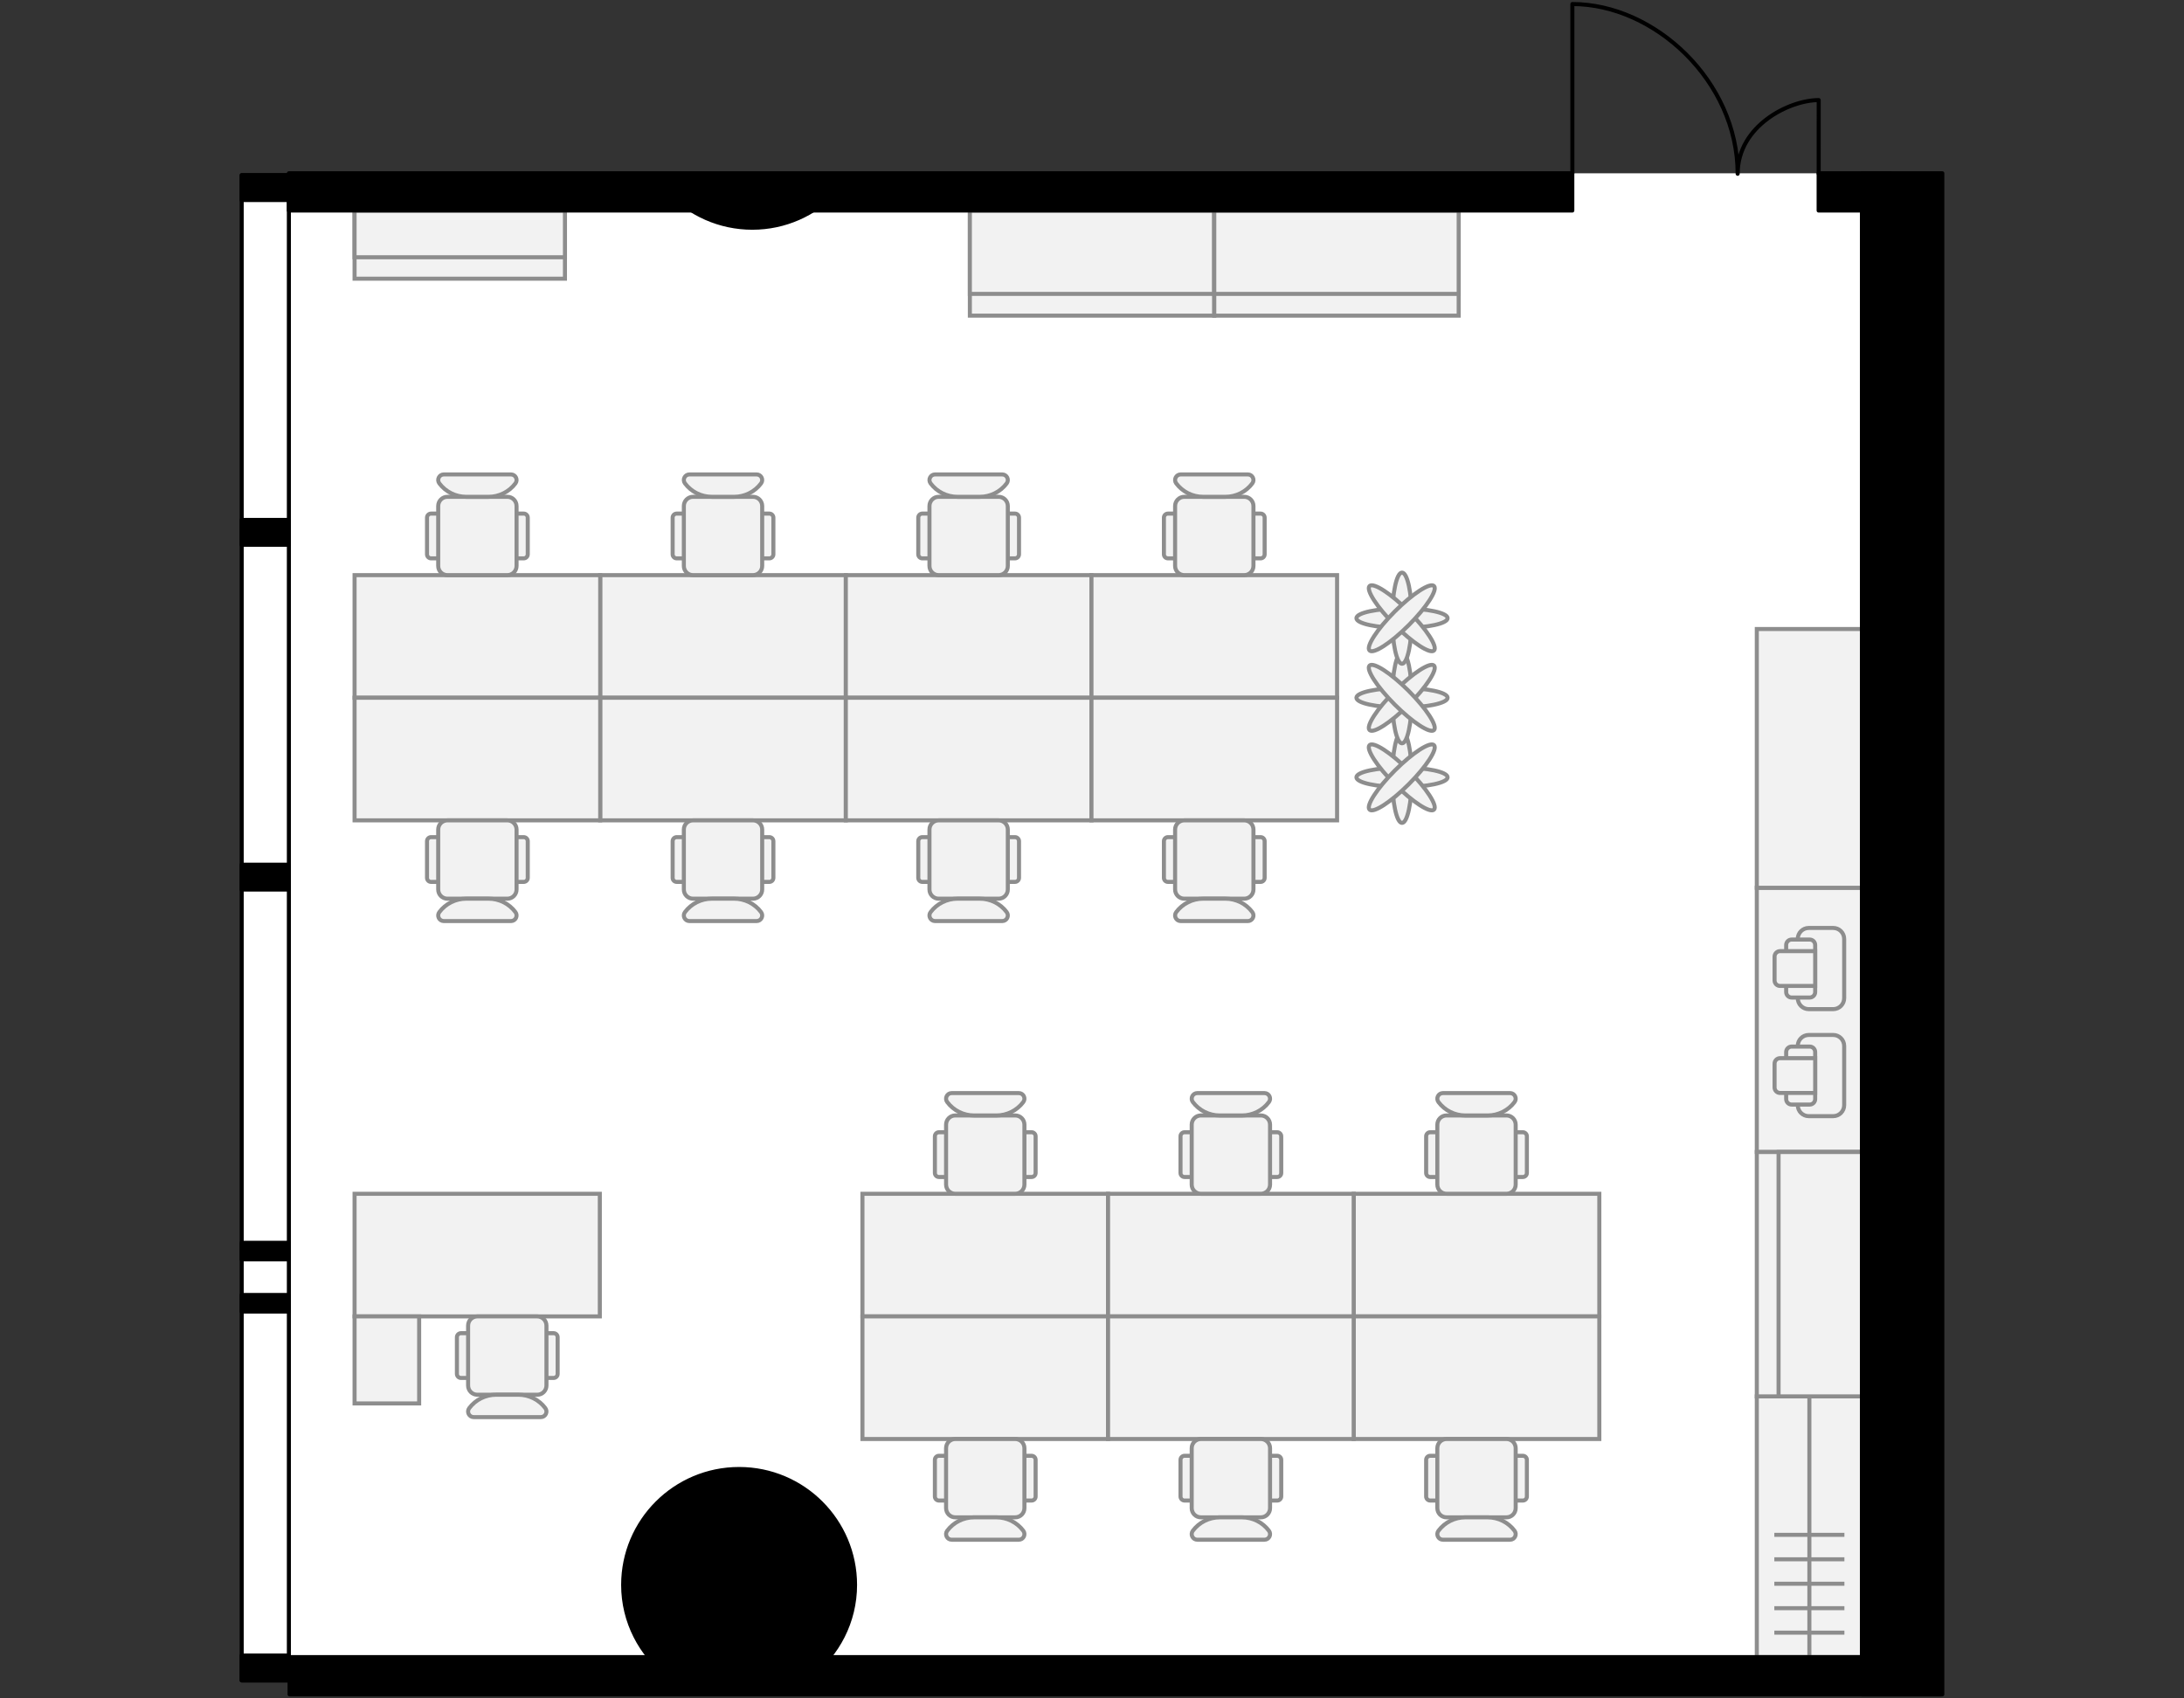 <?xml version="1.0" encoding="utf-8"?>
<!-- Generator: Adobe Illustrator 26.0.2, SVG Export Plug-In . SVG Version: 6.00 Build 0)  -->
<svg version="1.1" xmlns="http://www.w3.org/2000/svg" xmlns:xlink="http://www.w3.org/1999/xlink" x="0px" y="0px"
	 viewBox="0 0 540 420" style="enable-background:new 0 0 540 420;" xml:space="preserve">
<rect x="0" y="0" width="540" height="420" fill="#333333" stroke="none"/>
<style type="text/css">
	.st0{fill:#FFFFFF;}
	.st1{fill:none;stroke:#000000;stroke-linecap:round;stroke-linejoin:round;}
	.st2{fill:#F2F2F2;stroke:#8D8D8D;}
	.st3{fill:none;stroke:#8D8D8D;}
	.st4{stroke:#000000;stroke-linecap:round;stroke-linejoin:round;}
</style>
<g id="Floor">
	<polygon class="st0" points="480.245,42.852 71.426,42.852 71.426,43.327 59.758,43.327 59.758,415.546 71.426,415.553 71.424,419 
		480.245,419 	"/>
</g>
<g id="Windows">
	<rect x="59.758" y="43.327" class="st1" width="11.668" height="372.226"/>
</g>
<g id="Furniture">
	<g>
		<path class="st2" d="M87.668,295.216l0,30.32h60.639l0-30.32L87.668,295.216z"/>
		<path class="st2" d="M87.668,325.536l0,21.524h15.969v-21.524H87.668z"/>
		<g>
			<path class="st2" d="M137.878,339.756l0-9.069c0-0.552-0.448-1-1-1h-22.905c-0.552,0-1,0.448-1,1v9.069c0,0.552,0.448,1,1,1
				h22.905C137.43,340.756,137.878,340.308,137.878,339.756z"/>
			<path class="st2" d="M135.111,342.634l0-14.825c0-1.255-1.018-2.273-2.273-2.273h-14.825c-1.255,0-2.273,1.018-2.273,2.273
				v14.825c0,1.255,1.018,2.273,2.273,2.273h14.825C134.093,344.907,135.111,343.889,135.111,342.634z"/>
			<path class="st2" d="M116.016,348.228c-0.684,0.912-0.033,2.214,1.107,2.214h16.604c1.14,0,1.79-1.302,1.107-2.214l0,0
				c-1.568-2.091-4.028-3.321-6.641-3.321h-5.535C120.044,344.907,117.584,346.137,116.016,348.228L116.016,348.228z"/>
		</g>
	</g>
	<g>
		<g>
			<path class="st2" d="M209.133,142.229v30.32h-60.733v-30.32H209.133z"/>
			<path class="st2" d="M269.866,142.229v30.32h-60.733v-30.32H269.866z"/>
			<path class="st2" d="M148.401,142.229v30.32H87.668v-30.32H148.401z"/>
			<path class="st2" d="M209.133,172.548v30.32h-60.733v-30.32H209.133z"/>
			<path class="st2" d="M269.866,172.548v30.32h-60.733v-30.32H269.866z"/>
			<path class="st2" d="M148.401,172.548v30.32H87.668v-30.32H148.401z"/>
			<g>
				<path class="st2" d="M105.582,217.088v-9.069c0-0.552,0.448-1,1-1h22.906c0.552,0,1,0.448,1,1v9.069c0,0.552-0.448,1-1,1
					h-22.906C106.029,218.088,105.582,217.641,105.582,217.088z"/>
				<path class="st2" d="M108.349,219.966v-14.825c0-1.255,1.018-2.273,2.273-2.273h14.825c1.255,0,2.273,1.018,2.273,2.273v14.825
					c0,1.255-1.018,2.273-2.273,2.273h-14.825C109.367,222.239,108.349,221.222,108.349,219.966z"/>
				<path class="st2" d="M127.443,225.56c0.684,0.912,0.033,2.214-1.107,2.214h-16.604c-1.14,0-1.79-1.302-1.107-2.214l0,0
					c1.568-2.091,4.028-3.321,6.641-3.321h5.535C123.416,222.239,125.876,223.469,127.443,225.56L127.443,225.56z"/>
			</g>
			<g>
				<path class="st2" d="M166.314,217.088v-9.069c0-0.552,0.448-1,1-1h22.906c0.552,0,1,0.448,1,1v9.069c0,0.552-0.448,1-1,1
					h-22.906C166.762,218.088,166.314,217.641,166.314,217.088z"/>
				<path class="st2" d="M169.082,219.966v-14.825c0-1.255,1.018-2.273,2.273-2.273h14.825c1.255,0,2.273,1.018,2.273,2.273v14.825
					c0,1.255-1.018,2.273-2.273,2.273h-14.825C170.099,222.239,169.082,221.222,169.082,219.966z"/>
				<path class="st2" d="M188.176,225.56c0.684,0.912,0.033,2.214-1.107,2.214h-16.604c-1.14,0-1.79-1.302-1.107-2.214l0,0
					c1.568-2.091,4.028-3.321,6.641-3.321h5.535C184.148,222.239,186.608,223.469,188.176,225.56L188.176,225.56z"/>
			</g>
			<g>
				<path class="st2" d="M227.047,217.088v-9.069c0-0.552,0.448-1,1-1h22.906c0.552,0,1,0.448,1,1v9.069c0,0.552-0.448,1-1,1
					h-22.906C227.495,218.088,227.047,217.641,227.047,217.088z"/>
				<path class="st2" d="M229.814,219.966v-14.825c0-1.255,1.018-2.273,2.273-2.273h14.825c1.255,0,2.273,1.018,2.273,2.273v14.825
					c0,1.255-1.018,2.273-2.273,2.273h-14.825C230.832,222.239,229.814,221.222,229.814,219.966z"/>
				<path class="st2" d="M248.909,225.56c0.684,0.912,0.033,2.214-1.107,2.214h-16.604c-1.14,0-1.79-1.302-1.107-2.214l0,0
					c1.568-2.091,4.028-3.321,6.641-3.321h5.535C244.881,222.239,247.341,223.469,248.909,225.56L248.909,225.56z"/>
			</g>
			<g>
				<path class="st2" d="M105.582,128.008v9.069c0,0.552,0.448,1,1,1h22.906c0.552,0,1-0.448,1-1v-9.069c0-0.552-0.448-1-1-1
					h-22.906C106.029,127.008,105.582,127.456,105.582,128.008z"/>
				<path class="st2" d="M108.349,125.131v14.825c0,1.255,1.018,2.273,2.273,2.273h14.825c1.255,0,2.273-1.018,2.273-2.273v-14.825
					c0-1.255-1.018-2.273-2.273-2.273h-14.825C109.367,122.857,108.349,123.875,108.349,125.131z"/>
				<path class="st2" d="M127.443,119.537c-1.568,2.091-4.028,3.321-6.641,3.321h-5.535c-2.614,0-5.074-1.23-6.641-3.321l0,0
					c-0.684-0.912-0.033-2.214,1.107-2.214h16.604C127.477,117.323,128.127,118.625,127.443,119.537L127.443,119.537z"/>
			</g>
			<g>
				<path class="st2" d="M166.314,128.008v9.069c0,0.552,0.448,1,1,1h22.906c0.552,0,1-0.448,1-1v-9.069c0-0.552-0.448-1-1-1
					h-22.906C166.762,127.008,166.314,127.456,166.314,128.008z"/>
				<path class="st2" d="M169.082,125.131v14.825c0,1.255,1.018,2.273,2.273,2.273h14.825c1.255,0,2.273-1.018,2.273-2.273v-14.825
					c0-1.255-1.018-2.273-2.273-2.273h-14.825C170.099,122.857,169.082,123.875,169.082,125.131z"/>
				<path class="st2" d="M188.176,119.537c-1.568,2.091-4.028,3.321-6.641,3.321H176c-2.614,0-5.074-1.23-6.641-3.321l0,0
					c-0.684-0.912-0.033-2.214,1.107-2.214h16.604C188.209,117.323,188.859,118.625,188.176,119.537L188.176,119.537z"/>
			</g>
			<g>
				<path class="st2" d="M227.047,128.008v9.069c0,0.552,0.448,1,1,1h22.906c0.552,0,1-0.448,1-1v-9.069c0-0.552-0.448-1-1-1
					h-22.906C227.495,127.008,227.047,127.456,227.047,128.008z"/>
				<path class="st2" d="M229.814,125.131v14.825c0,1.255,1.018,2.273,2.273,2.273h14.825c1.255,0,2.273-1.018,2.273-2.273v-14.825
					c0-1.255-1.018-2.273-2.273-2.273h-14.825C230.832,122.857,229.814,123.875,229.814,125.131z"/>
				<path class="st2" d="M248.909,119.537c-1.568,2.091-4.028,3.321-6.641,3.321h-5.535c-2.614,0-5.074-1.23-6.641-3.321l0,0
					c-0.684-0.912-0.033-2.214,1.107-2.214h16.604C248.942,117.323,249.592,118.625,248.909,119.537L248.909,119.537z"/>
			</g>
			<path class="st2" d="M330.599,142.229v30.32h-60.733v-30.32H330.599z"/>
			<path class="st2" d="M330.599,172.548v30.32h-60.733v-30.32H330.599z"/>
			<g>
				<path class="st2" d="M287.78,217.088v-9.069c0-0.552,0.448-1,1-1h22.906c0.552,0,1,0.448,1,1v9.069c0,0.552-0.448,1-1,1H288.78
					C288.227,218.088,287.78,217.641,287.78,217.088z"/>
				<path class="st2" d="M290.547,219.966v-14.825c0-1.255,1.018-2.273,2.273-2.273h14.825c1.255,0,2.273,1.018,2.273,2.273v14.825
					c0,1.255-1.018,2.273-2.273,2.273H292.82C291.565,222.239,290.547,221.222,290.547,219.966z"/>
				<path class="st2" d="M309.641,225.56c0.684,0.912,0.033,2.214-1.107,2.214h-16.604c-1.14,0-1.79-1.302-1.107-2.214l0,0
					c1.568-2.091,4.028-3.321,6.641-3.321H303C305.613,222.239,308.074,223.469,309.641,225.56L309.641,225.56z"/>
			</g>
			<g>
				<path class="st2" d="M287.78,128.008v9.069c0,0.552,0.448,1,1,1h22.906c0.552,0,1-0.448,1-1v-9.069c0-0.552-0.448-1-1-1H288.78
					C288.227,127.008,287.78,127.456,287.78,128.008z"/>
				<path class="st2" d="M290.547,125.131v14.825c0,1.255,1.018,2.273,2.273,2.273h14.825c1.255,0,2.273-1.018,2.273-2.273v-14.825
					c0-1.255-1.018-2.273-2.273-2.273H292.82C291.565,122.857,290.547,123.875,290.547,125.131z"/>
				<path class="st2" d="M309.641,119.537c-1.568,2.091-4.028,3.321-6.641,3.321h-5.535c-2.614,0-5.074-1.23-6.641-3.321l0,0
					c-0.684-0.912-0.033-2.214,1.107-2.214h16.604C309.674,117.323,310.325,118.625,309.641,119.537L309.641,119.537z"/>
			</g>
		</g>
		<g>
			<g>
				<ellipse class="st2" cx="346.65" cy="192.224" rx="11.273" ry="2.416"/>
				<ellipse class="st2" cx="346.65" cy="192.224" rx="2.416" ry="11.273"/>
				
					<ellipse transform="matrix(0.707 -0.707 0.707 0.707 -34.391 301.42)" class="st2" cx="346.65" cy="192.224" rx="2.416" ry="11.273"/>
				
					<ellipse transform="matrix(0.707 -0.707 0.707 0.707 -34.391 301.42)" class="st2" cx="346.65" cy="192.224" rx="11.273" ry="2.416"/>
			</g>
			<g>
				<ellipse class="st2" cx="346.65" cy="172.548" rx="11.273" ry="2.416"/>
				<ellipse class="st2" cx="346.65" cy="172.548" rx="2.416" ry="11.273"/>
				
					<ellipse transform="matrix(0.707 -0.707 0.707 0.707 -20.479 295.657)" class="st2" cx="346.65" cy="172.548" rx="11.273" ry="2.416"/>
				
					<ellipse transform="matrix(0.707 -0.707 0.707 0.707 -20.479 295.657)" class="st2" cx="346.65" cy="172.548" rx="2.416" ry="11.273"/>
			</g>
			<g>
				<ellipse class="st2" cx="346.65" cy="152.873" rx="11.273" ry="2.416"/>
				<ellipse class="st2" cx="346.65" cy="152.873" rx="2.416" ry="11.273"/>
				
					<ellipse transform="matrix(0.707 -0.707 0.707 0.707 -6.566 289.894)" class="st2" cx="346.65" cy="152.873" rx="2.416" ry="11.273"/>
				
					<ellipse transform="matrix(0.707 -0.707 0.707 0.707 -6.566 289.894)" class="st2" cx="346.65" cy="152.873" rx="11.273" ry="2.416"/>
			</g>
		</g>
	</g>
	<g>
		<path class="st2" d="M273.972,295.216v30.32h-60.733v-30.32H273.972z"/>
		<path class="st2" d="M273.972,325.536v30.32h-60.733v-30.32H273.972z"/>
		<g>
			<path class="st2" d="M231.153,370.076v-9.069c0-0.552,0.448-1,1-1h22.906c0.552,0,1,0.448,1,1v9.069c0,0.552-0.448,1-1,1h-22.906
				C231.6,371.076,231.153,370.629,231.153,370.076z"/>
			<path class="st2" d="M233.92,372.954v-14.825c0-1.255,1.018-2.273,2.273-2.273h14.825c1.255,0,2.273,1.018,2.273,2.273v14.825
				c0,1.255-1.018,2.273-2.273,2.273h-14.825C234.938,375.227,233.92,374.209,233.92,372.954z"/>
			<path class="st2" d="M253.014,378.548c0.684,0.912,0.033,2.214-1.107,2.214h-16.604c-1.14,0-1.79-1.302-1.107-2.214l0,0
				c1.568-2.091,4.028-3.321,6.641-3.321h5.535C248.986,375.227,251.446,376.457,253.014,378.548L253.014,378.548z"/>
		</g>
		<g>
			<path class="st2" d="M231.153,280.996v9.069c0,0.552,0.448,1,1,1h22.906c0.552,0,1-0.448,1-1v-9.069c0-0.552-0.448-1-1-1h-22.906
				C231.6,279.996,231.153,280.444,231.153,280.996z"/>
			<path class="st2" d="M233.92,278.118v14.825c0,1.255,1.018,2.273,2.273,2.273h14.825c1.255,0,2.273-1.018,2.273-2.273v-14.825
				c0-1.255-1.018-2.273-2.273-2.273h-14.825C234.938,275.845,233.92,276.863,233.92,278.118z"/>
			<path class="st2" d="M253.014,272.525c-1.568,2.091-4.028,3.321-6.641,3.321h-5.535c-2.614,0-5.074-1.23-6.641-3.321l0,0
				c-0.684-0.912-0.033-2.214,1.107-2.214h16.604C253.047,270.311,253.698,271.613,253.014,272.525L253.014,272.525z"/>
		</g>
		<path class="st2" d="M395.437,295.216v30.32h-60.733v-30.32H395.437z"/>
		<path class="st2" d="M395.437,325.536v30.32h-60.733v-30.32H395.437z"/>
		<g>
			<path class="st2" d="M352.618,370.076v-9.069c0-0.552,0.448-1,1-1h22.906c0.552,0,1,0.448,1,1v9.069c0,0.552-0.448,1-1,1h-22.906
				C353.066,371.076,352.618,370.629,352.618,370.076z"/>
			<path class="st2" d="M355.385,372.954v-14.825c0-1.255,1.018-2.273,2.273-2.273h14.825c1.255,0,2.273,1.018,2.273,2.273v14.825
				c0,1.255-1.018,2.273-2.273,2.273h-14.825C356.403,375.227,355.385,374.209,355.385,372.954z"/>
			<path class="st2" d="M374.479,378.548c0.684,0.912,0.033,2.214-1.107,2.214h-16.604c-1.14,0-1.79-1.302-1.107-2.214l0,0
				c1.568-2.091,4.028-3.321,6.641-3.321h5.535C370.452,375.227,372.912,376.457,374.479,378.548L374.479,378.548z"/>
		</g>
		<g>
			<path class="st2" d="M352.618,280.996v9.069c0,0.552,0.448,1,1,1h22.906c0.552,0,1-0.448,1-1v-9.069c0-0.552-0.448-1-1-1h-22.906
				C353.066,279.996,352.618,280.444,352.618,280.996z"/>
			<path class="st2" d="M355.385,278.118v14.825c0,1.255,1.018,2.273,2.273,2.273h14.825c1.255,0,2.273-1.018,2.273-2.273v-14.825
				c0-1.255-1.018-2.273-2.273-2.273h-14.825C356.403,275.845,355.385,276.863,355.385,278.118z"/>
			<path class="st2" d="M374.479,272.525c-1.568,2.091-4.028,3.321-6.641,3.321h-5.535c-2.614,0-5.074-1.23-6.641-3.321l0,0
				c-0.684-0.912-0.033-2.214,1.107-2.214h16.604C374.513,270.311,375.163,271.613,374.479,272.525L374.479,272.525z"/>
		</g>
		<path class="st2" d="M334.704,295.216v30.32h-60.733v-30.32H334.704z"/>
		<path class="st2" d="M334.704,325.536v30.32h-60.733v-30.32H334.704z"/>
		<g>
			<path class="st2" d="M291.885,370.076v-9.069c0-0.552,0.448-1,1-1h22.906c0.552,0,1,0.448,1,1v9.069c0,0.552-0.448,1-1,1h-22.906
				C292.333,371.076,291.885,370.629,291.885,370.076z"/>
			<path class="st2" d="M294.652,372.954v-14.825c0-1.255,1.018-2.273,2.273-2.273h14.825c1.255,0,2.273,1.018,2.273,2.273v14.825
				c0,1.255-1.018,2.273-2.273,2.273h-14.825C295.67,375.227,294.652,374.209,294.652,372.954z"/>
			<path class="st2" d="M313.747,378.548c0.684,0.912,0.033,2.214-1.107,2.214h-16.604c-1.14,0-1.79-1.302-1.107-2.214l0,0
				c1.568-2.091,4.028-3.321,6.641-3.321h5.535C309.719,375.227,312.179,376.457,313.747,378.548L313.747,378.548z"/>
		</g>
		<g>
			<path class="st2" d="M291.885,280.996v9.069c0,0.552,0.448,1,1,1h22.906c0.552,0,1-0.448,1-1v-9.069c0-0.552-0.448-1-1-1h-22.906
				C292.333,279.996,291.885,280.444,291.885,280.996z"/>
			<path class="st2" d="M294.652,278.118v14.825c0,1.255,1.018,2.273,2.273,2.273h14.825c1.255,0,2.273-1.018,2.273-2.273v-14.825
				c0-1.255-1.018-2.273-2.273-2.273h-14.825C295.67,275.845,294.652,276.863,294.652,278.118z"/>
			<path class="st2" d="M313.747,272.525c-1.568,2.091-4.028,3.321-6.641,3.321h-5.535c-2.614,0-5.074-1.23-6.641-3.321l0,0
				c-0.684-0.912-0.033-2.214,1.107-2.214h16.604C313.78,270.311,314.43,271.613,313.747,272.525L313.747,272.525z"/>
		</g>
	</g>
	<g>
		<g>
			<rect x="434.376" y="219.539" class="st2" width="25.993" height="65.347"/>
			<rect x="434.376" y="155.553" class="st2" width="25.993" height="63.986"/>
			<g>
				<path class="st2" d="M453.26,249.555h-6.039c-1.501,0-2.718-1.217-2.718-2.718v-14.645c0-1.501,1.217-2.718,2.718-2.718h6.039
					c1.501,0,2.718,1.217,2.718,2.718v14.645C455.978,248.338,454.761,249.555,453.26,249.555z"/>
				<path class="st2" d="M447.448,246.686h-4.454c-0.75,0-1.359-0.608-1.359-1.359v-11.625c0-0.75,0.608-1.359,1.359-1.359h4.454
					c0.75,0,1.359,0.608,1.359,1.359v11.625C448.807,246.078,448.198,246.686,447.448,246.686z"/>
				<path class="st2" d="M440.125,243.817h8.681v-8.606h-8.681c-0.75,0-1.359,0.608-1.359,1.359v5.888
					C438.767,243.209,439.375,243.817,440.125,243.817z"/>
			</g>
			<g>
				<path class="st2" d="M453.26,276.019h-6.039c-1.501,0-2.718-1.217-2.718-2.718v-14.645c0-1.501,1.217-2.718,2.718-2.718h6.039
					c1.501,0,2.718,1.217,2.718,2.718v14.645C455.978,274.803,454.761,276.019,453.26,276.019z"/>
				<path class="st2" d="M447.448,273.151h-4.454c-0.75,0-1.359-0.608-1.359-1.359v-11.625c0-0.75,0.608-1.359,1.359-1.359h4.454
					c0.75,0,1.359,0.608,1.359,1.359v11.625C448.807,272.542,448.198,273.151,447.448,273.151z"/>
				<path class="st2" d="M440.125,270.282h8.681v-8.606h-8.681c-0.75,0-1.359,0.608-1.359,1.359v5.888
					C438.767,269.674,439.375,270.282,440.125,270.282z"/>
			</g>
		</g>
		<g>
			<rect x="434.376" y="345.316" class="st2" width="25.993" height="64.471"/>
			<line class="st3" x1="438.708" y1="403.741" x2="456.037" y2="403.741"/>
			<line class="st3" x1="438.708" y1="397.694" x2="456.037" y2="397.694"/>
			<line class="st3" x1="438.708" y1="391.647" x2="456.037" y2="391.647"/>
			<line class="st3" x1="438.708" y1="385.601" x2="456.037" y2="385.601"/>
			<line class="st3" x1="438.708" y1="379.554" x2="456.037" y2="379.554"/>
			<line class="st3" x1="447.372" y1="409.787" x2="447.372" y2="345.316"/>
		</g>
		<g>
			<rect x="434.376" y="284.886" class="st2" width="25.993" height="60.43"/>
			<rect x="439.756" y="284.886" class="st2" width="20.613" height="60.43"/>
		</g>
	</g>
	<g>
		<g>
			<rect x="239.802" y="52.064" class="st2" width="60.43" height="25.993"/>
			<rect x="239.802" y="52.064" class="st2" width="60.43" height="20.613"/>
		</g>
		<g>
			<rect x="300.232" y="52.065" class="st2" width="60.43" height="25.993"/>
			<rect x="300.232" y="52.065" class="st2" width="60.43" height="20.613"/>
		</g>
	</g>
	<g>
		<rect x="87.668" y="52.065" class="st2" width="52.019" height="16.854"/>
		<rect x="87.668" y="52.065" class="st2" width="52.019" height="11.554"/>
	</g>
</g>
<g id="Walls">
	
		<rect x="59.755" y="409.41" transform="matrix(-1 -4.519908e-11 4.519908e-11 -1 131.181 824.963)" class="st4" width="11.671" height="6.143"/>
	
		<rect x="59.755" y="213.838" transform="matrix(-1 -4.519908e-11 4.519908e-11 -1 131.181 433.821)" class="st4" width="11.671" height="6.145"/>
	
		<rect x="59.755" y="128.58" transform="matrix(-1 -4.465329e-11 4.465329e-11 -1 131.181 263.299)" class="st4" width="11.671" height="6.138"/>
	
		<rect x="59.755" y="43.327" transform="matrix(-1 -4.519908e-11 4.519908e-11 -1 131.181 92.797)" class="st4" width="11.671" height="6.143"/>
	
		<rect x="59.755" y="320.244" transform="matrix(-1 -4.519908e-11 4.519908e-11 -1 131.181 644.583)" class="st4" width="11.671" height="4.095"/>
	
		<rect x="59.755" y="307.339" transform="matrix(-1 -4.504320e-11 4.504320e-11 -1 131.181 618.772)" class="st4" width="11.671" height="4.095"/>
	<path class="st4" d="M165.363,47.458c5.217,5.437,12.519,8.856,20.649,8.856s15.432-3.419,20.649-8.856H165.363z"/>
	<path class="st4" d="M165.12,414.393h35.25c6.675-5.249,11.041-13.303,11.041-22.452c0-15.832-12.834-28.666-28.666-28.666
		c-15.832,0-28.667,12.834-28.667,28.666C154.078,401.091,158.445,409.145,165.12,414.393z"/>
	<rect x="460.369" y="42.852" class="st4" width="19.876" height="376.147"/>
	<rect x="71.599" y="409.787" class="st4" width="408.368" height="9.212"/>
	<rect x="71.426" y="42.852" class="st4" width="317.332" height="9.212"/>
	<rect x="449.663" y="42.852" class="st4" width="17.801" height="9.212"/>
</g>
<g id="Doors">
	<path class="st1" d="M449.674,42.972l0.004-18.221c-7.275,0-20.037,6.353-20.037,18.222C429.641,20.083,409.108,1,388.774,1
		l0,41.851"/>
</g>
</svg>
